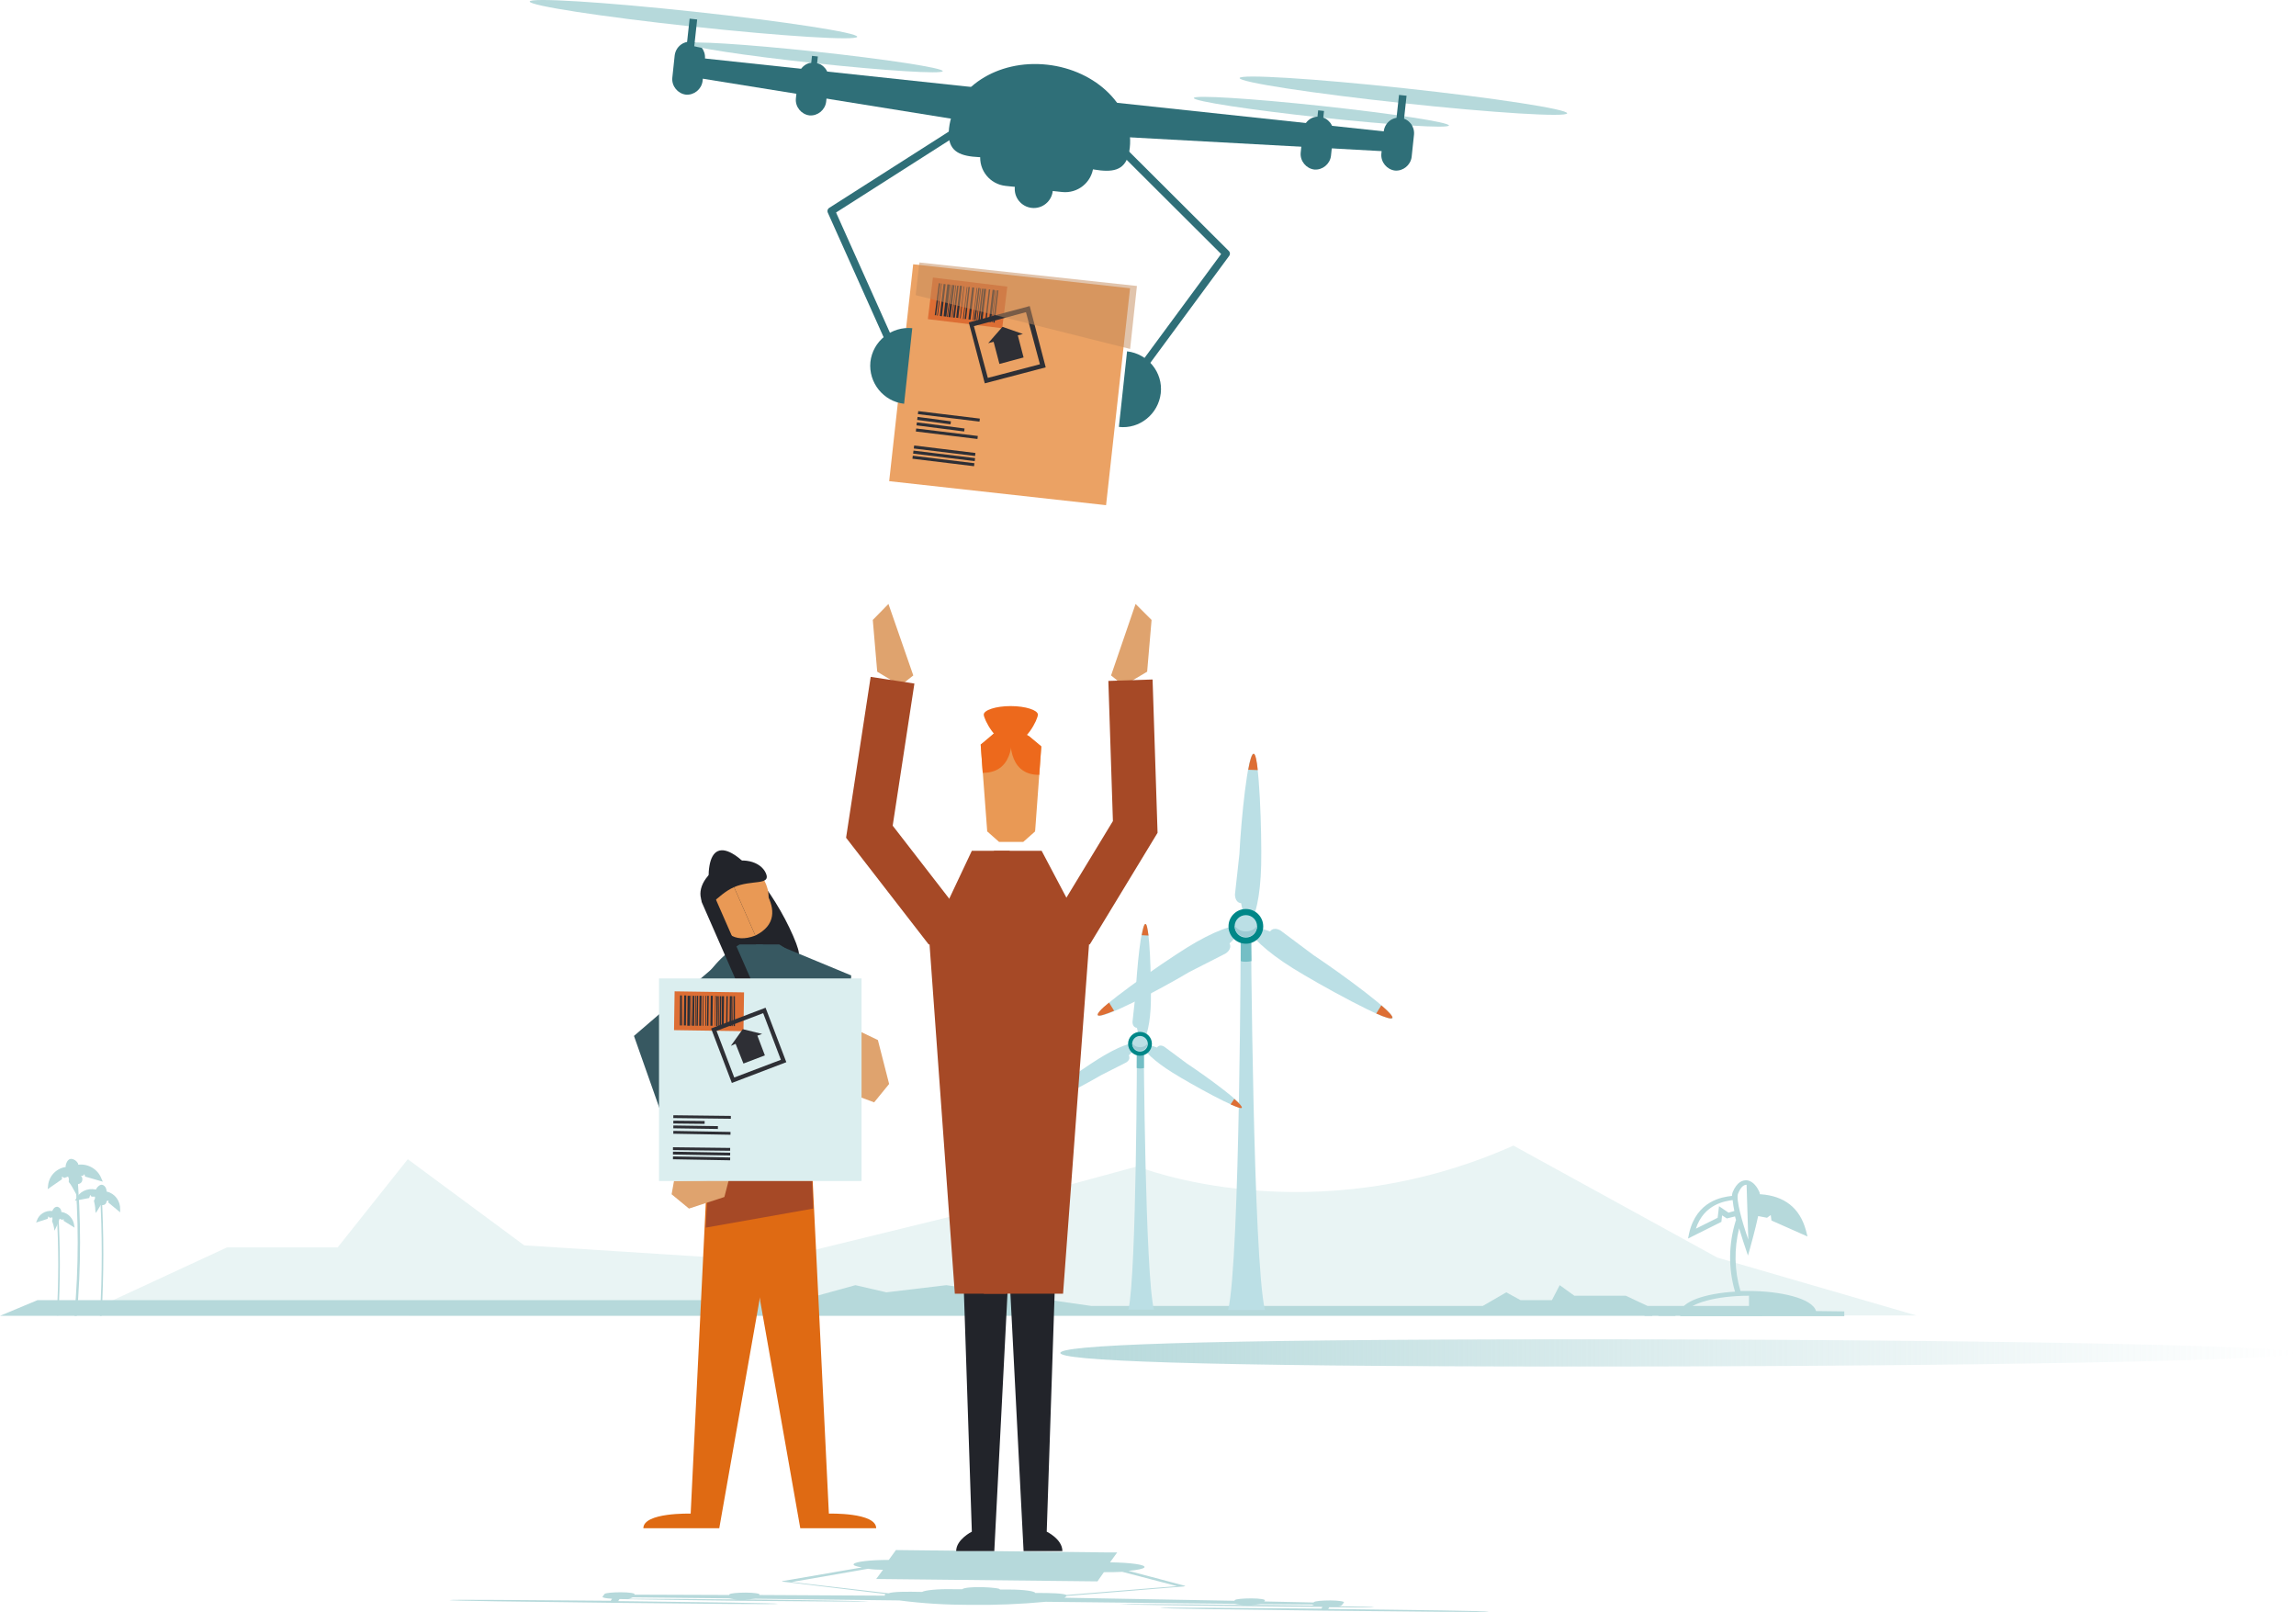 <?xml version="1.0" encoding="utf-8"?>
<!-- Generator: Adobe Illustrator 25.2.1, SVG Export Plug-In . SVG Version: 6.00 Build 0)  -->
<svg version="1.1" id="Layer_1" xmlns="http://www.w3.org/2000/svg" xmlns:xlink="http://www.w3.org/1999/xlink" x="0px" y="0px"
	 viewBox="0 0 674.5 473.4" enable-background="new 0 0 674.5 473.4" xml:space="preserve">
<g>
	<g id="Achtergrond">
		<path fill="#E9F4F4" d="M563,386.4l-58.5-17l-59.9-32.9c-59.7,26.6-110.5,6.1-110.5,6.1l-48.5,13.2l-59.6,14.6l-72-4.6l-34.2-25.3
			l-20.6,25.9H66.7l-43.2,20h69.8l26.7-0.5v0.5H563z"/>
		
			<linearGradient id="SVGID_1_" gradientUnits="userSpaceOnUse" x1="311.5" y1="78.56" x2="674.5" y2="78.56" gradientTransform="matrix(1 0 0 -1 0 476)">
			<stop  offset="0" style="stop-color:#B6D9DB"/>
			<stop  offset="0.1" style="stop-color:#B6D9DB;stop-opacity:0.89"/>
			<stop  offset="0.55" style="stop-color:#B6D9DB;stop-opacity:0.41"/>
			<stop  offset="0.86" style="stop-color:#B6D9DB;stop-opacity:0.12"/>
			<stop  offset="1" style="stop-color:#B6D9DB;stop-opacity:0"/>
		</linearGradient>
		<path fill="url(#SVGID_1_)" d="M674.5,397.4c0-2.2-94.2-4-210.5-4s-152.5,1.8-152.5,4s36.2,4,152.5,4S674.5,399.6,674.5,397.4z"/>
		<polygon fill="#B6D9DB" points="0,386.5 11,381.9 235.3,381.9 251.3,377.5 260.4,379.6 278,377.5 320.6,383.6 435.6,383.6 
			442.5,379.6 446.7,381.9 455.9,381.9 458.2,377.5 462.5,380.6 477.6,380.6 484,383.6 514.9,383.6 517.7,386.5 		"/>
		<path fill="#B6D9DB" d="M18.2,345.6l0.7,0.4l1.1-0.4c0.1,0.2,0.1,0.3,0.2,0.5v0.1h0.1l0,0h-0.1c0,0.1,0.1-0.5,0,1
			c0.7,0.8,1.2,1.8,1.7,2.7l0.5,0.9l0.2-1c0.1-0.4,0.4-2.5,0.5-4.5l1.2,0.1l0.5-0.5l0.2,0.7l5.2,1.5l-0.4-0.9
			c-1-2.7-3.8-4.4-6.7-4.1h-0.1c0-0.1-0.1-0.3-0.1-0.4c-0.4-0.7-1.1-1.2-1.9-1.3c-0.6,0-1.3,0.3-1.7,1.9c0,0.2,0,0.3,0,0.5h-0.1
			c-2.9,0.5-5,2.9-5.1,5.8l-0.1,0.7l4.2-2.9L18.2,345.6z"/>
		<path fill="none" stroke="#B6D9DB" stroke-width="0.7" stroke-miterlimit="10" d="M22.2,343.4c1.3,14.3,1.3,28.7,0,43.1"/>
		<circle fill="#B6D9DB" cx="22.8" cy="346.4" r="1.4"/>
		<path fill="#B6D9DB" d="M26.5,351l0.4,0.5h1c0,0.1,0,0.3,0,0.4l0,0.1h0l0,0h0c0,0.1,0.2-0.4-0.3,0.7c0.2,0.9,0.4,1.8,0.4,2.7
			l0.1,0.9l0.5-0.7c0.2-0.3,1.1-1.8,1.9-3.3l0.9,0.5l0.5-0.2l-0.1,0.6l3.5,2.9v-0.8c0.1-2.5-1.5-4.7-3.9-5.3h-0.1c0-0.1,0-0.2,0-0.3
			c-0.1-0.7-0.4-1.3-1-1.6c-0.4-0.2-1.1-0.2-1.9,0.9c-0.1,0.1-0.1,0.3-0.2,0.4h-0.1c-2.4-0.5-4.8,0.6-5.8,2.8l-0.3,0.5l4.2-0.8
			L26.5,351z"/>
		<path fill="none" stroke="#B6D9DB" stroke-width="0.47" stroke-miterlimit="10" d="M29.6,350.3c0.7,12,0.7,24.1,0,36.2"/>
		<circle fill="#B6D9DB" cx="30.1" cy="352.8" r="1.2"/>
		<path fill="#B6D9DB" d="M14.2,357.3l0.4,0.4l0.8-0.1c0,0.1,0,0.2,0,0.4v0.1l0,0l0,0l0,0c0,0,0.1-0.4-0.1,0.6
			c0.3,0.7,0.5,1.4,0.6,2.1l0.1,0.7l0.3-0.6c0.1-0.2,0.8-1.6,1.2-2.9l0.8,0.3l0.4-0.2v0.5l3.2,2l-0.1-0.6c-0.2-2-1.7-3.7-3.7-4h-0.1
			c0-0.1,0-0.2,0-0.3c-0.1-0.6-0.5-1-1-1.2c-0.4-0.1-1,0-1.5,0.9c-0.1,0.1-0.1,0.2-0.1,0.3h-0.1c-2-0.2-3.9,1-4.5,2.9l-0.2,0.5
			l3.4-1.1L14.2,357.3z"/>
		<path fill="none" stroke="#B6D9DB" stroke-width="0.47" stroke-miterlimit="10" d="M16.9,356.4c0.6,10,0.6,20,0,30"/>
		<rect x="487.2" y="385.1" fill="#B6D9DB" width="5" height="1.4"/>
		<rect x="483.1" y="385.1" fill="#B6D9DB" width="2.3" height="1.4"/>
		<path fill="#B6D9DB" d="M533.5,385.1c-1.1-3.8-10.7-5.9-19.8-5.9c-0.8,0-1.6,0-2.4,0c-1.8-6-1.9-12.3-0.4-18.4
			c0.9,2.9,1.7,5.4,1.9,5.9l0.7,2.1l0.6-2.1c0.2-0.8,1.5-5.3,2.4-9.5l2.6,0.5l1.1-0.8l0.2,1.6l10.6,4.7l-0.5-1.9
			c-1.8-6.5-6.3-10-13.2-10.5h-0.3c0-0.3-0.1-0.6-0.2-0.8c-0.5-1.1-1.7-3.1-3.6-3.3c-1.2-0.1-2.9,0.4-4.2,3.5
			c-0.1,0.4-0.2,0.7-0.2,1.1h-0.2c-2.5,0.3-10.2,1.3-12.4,11l-0.3,1.5l9.8-4.9l0.2-1.9l1.4,0.9l2.4-0.6c0.1,0.4,0.2,0.7,0.3,1.1
			l-0.1,0.2l0.1,0.1l0,0l-0.1-0.1c-2.1,6.8-2.2,14-0.2,20.8c-8.4,0.5-16.1,2.8-16.1,6.5v0.7h48.2v-1.4L533.5,385.1z M507.8,356.2
			l-2.8-1.9l-0.4,3.4l-6.4,3.2c2.4-7.3,8.7-8.1,10.8-8.4l0,0c0.1,1.1,0.3,2.2,0.5,3.2L507.8,356.2z M510.6,350.6
			c0.7-1.7,1.5-2.6,2.5-2.6l0.5,16.1v0C511.8,359,509.9,352.2,510.6,350.6z M513.8,385.1h-18.3c1.3-2.2,8.4-4.5,18.3-4.5l0,0V385.1z
			"/>
		<path fill="#BBDFE5" d="M367.5,272.5l-1.2-0.2v-0.1l-0.3,0.1l-0.3-0.1v0.1l-1.2,0.2c0,0-0.2,97.6-3.7,112.3h10.8
			C368.1,370,367.5,272.5,367.5,272.5z"/>
		<path opacity="0.4" fill="#0B8C97" enable-background="new    " d="M364.5,282.3c0.5,0.2,1.1,0.2,1.6,0.2c0.5,0,1.1-0.1,1.6-0.2
			c-0.1-5.3-0.1-8.8-0.1-9.7c-0.5-0.1-1-0.2-1.5-0.2c-0.5,0-1,0.1-1.5,0.2C364.5,273.5,364.5,277,364.5,282.3z"/>
		<path fill="#BBDFE5" d="M364.2,272.5c-1-1.5-7.9,1.1-15.6,5.9s-27.1,18.3-26.1,19.8s18-7.4,26.9-12.7l0,0l10.6-5.4
			c0,0,2.1-1.2,1.2-3C363.5,275,364.7,273.2,364.2,272.5z"/>
		<path fill="#DD6E34" d="M325.8,294.5l1.5,2.4c-2.7,1.1-4.5,1.7-4.8,1.3S323.5,296.3,325.8,294.5z"/>
		<path fill="#BBDFE5" d="M367.6,273c-1,1.5,4.5,6.6,12.2,11.4s28.4,16.2,29.3,14.7c0.9-1.4-14.6-12.8-23.3-18.6l0,0l-9.5-7.1
			c0,0-2-1.4-3.2,0.2C370.2,272.5,368.1,272.2,367.6,273z"/>
		<path fill="#DD6E34" d="M404.3,297.7l1.5-2.4c2.2,1.9,3.5,3.3,3.2,3.7S407,298.9,404.3,297.7z"/>
		<path fill="#BBDFE5" d="M366.9,270.4c1.8,0,3.4-7.2,3.6-16.3s-0.5-32.7-2.3-32.7c-1.6,0-3.6,19.1-4.1,29.5l0,0l-1.3,11.8
			c0,0-0.1,2.4,1.8,2.6C365.2,268.5,366,270.4,366.9,270.4z"/>
		<path fill="#DD6E34" d="M369.5,226.2l-2.8-0.1c0.5-2.9,1.1-4.7,1.6-4.7S369.2,223.3,369.5,226.2z"/>
		<circle fill="#008788" cx="366" cy="272.1" r="5.1"/>
		<circle fill="#BBDFE5" cx="366" cy="272.1" r="3.3"/>
		<path fill="#9ECBD4" d="M366,273.6c-1.3,0-2.5-0.6-3.3-1.7c0,0.1,0,0.1,0,0.2c0.1,1.8,1.7,3.2,3.5,3.1c1.7-0.1,3-1.4,3.1-3.1
			c0-0.1,0-0.1,0-0.2C368.6,273,367.3,273.6,366,273.6z"/>
		<path fill="#BBDFE5" d="M336,306.8l-0.8-0.2v-0.1l-0.2,0l-0.2,0v0.1l-0.8,0.2c0,0-0.1,67.7-2.5,77.9h7.5
			C336.4,374.5,336,306.8,336,306.8z"/>
		<path opacity="0.4" fill="#0B8C97" enable-background="new    " d="M333.9,313.7c0.7,0.2,1.5,0.2,2.2,0c0-3.7,0-6.1,0-6.7
			c-0.3-0.1-0.7-0.1-1-0.1c-0.3,0-0.7,0.1-1,0.2C333.9,307.6,333.9,310,333.9,313.7z"/>
		<path fill="#BBDFE5" d="M333.7,306.8c-0.7-1.1-5.5,0.8-10.8,4.1s-18.8,12.7-18.1,13.7s12.5-5.2,18.7-8.8l0,0l7.3-3.7
			c0,0,1.5-0.8,0.8-2.1C333.2,308.6,334,307.4,333.7,306.8z"/>
		<path fill="#DD6E34" d="M307,322.1l1,1.7c-1.9,0.8-3.1,1.2-3.3,0.9S305.5,323.4,307,322.1z"/>
		<path fill="#BBDFE5" d="M336.1,307.2c-0.7,1.1,3.1,4.6,8.4,7.9s19.7,11.3,20.3,10.2s-10.1-8.9-16.1-12.9l0,0l-6.6-4.9
			c0,0-1.4-1-2.2,0.2C337.9,306.9,336.4,306.7,336.1,307.2z"/>
		<path fill="#DD6E34" d="M361.5,324.4l1.1-1.6c1.5,1.3,2.4,2.3,2.2,2.6S363.4,325.2,361.5,324.4z"/>
		<path fill="#BBDFE5" d="M335.6,305.4c1.2,0,2.4-5,2.5-11.3s-0.3-22.7-1.6-22.7s-2.5,13.2-2.9,20.5l0,0l-0.9,8.2
			c0,0-0.1,1.7,1.3,1.8C334.4,304.1,334.9,305.4,335.6,305.4z"/>
		<path fill="#DD6E34" d="M337.4,274.8l-2-0.1c0.4-2,0.7-3.3,1.1-3.3S337.1,272.8,337.4,274.8z"/>
		<circle fill="#008788" cx="334.9" cy="306.6" r="3.5"/>
		<circle fill="#BBDFE5" cx="334.9" cy="306.6" r="2.3"/>
		<path fill="#9ECBD4" d="M334.9,307.6c-0.9,0-1.8-0.4-2.3-1.2c0,0,0,0.1,0,0.1c0.1,1.3,1.2,2.2,2.4,2.1c1.2-0.1,2.1-1,2.1-2.1
			c0,0,0-0.1,0-0.1C336.7,307.2,335.9,307.6,334.9,307.6z"/>
	</g>
	<g id="Midden">
		
			<rect x="264.7" y="81" transform="matrix(0.11 -0.994 0.994 0.11 151.585 395.539)" fill="#EBA264" width="64.1" height="64.1"/>
		
			<rect x="278.3" y="78.1" transform="matrix(0.121 -0.993 0.993 0.121 161.35 360.646)" fill="#DD6E34" width="12.3" height="22"/>
		<path fill="#2E2F35" d="M278.3,83.5l0.8,0.1L278,93l-0.8-0.1L278.3,83.5z"/>
		<path fill="#2E2F35" d="M279.8,83.7l0.6,0.1l-1.2,9.4l-0.6-0.1L279.8,83.7z"/>
		<path fill="#2E2F35" d="M291.1,94.6l-0.6-0.1l1.1-9.4l0.6,0.1L291.1,94.6z"/>
		<path fill="#2E2F35" d="M288.6,94.3l-0.6-0.1l1.1-9.4l0.6,0.1L288.6,94.3z"/>
		<path fill="#2E2F35" d="M277.2,83.4l0.6,0.1l-1.1,9.4l-0.6-0.1L277.2,83.4z"/>
		<path fill="#2E2F35" d="M285.1,93.9l-0.6-0.1l1.1-9.4l0.6,0.1L285.1,93.9z"/>
		<path fill="#2E2F35" d="M281.5,93.4l-0.6-0.1l1.1-9.4l0.6,0.1L281.5,93.4z"/>
		<path fill="#2E2F35" d="M281.2,83.9h0.4l-1.1,9.4H280L281.2,83.9z"/>
		<path fill="#2E2F35" d="M283.8,93.7h-0.4l1.1-9.4h0.4L283.8,93.7z"/>
		<path fill="#2E2F35" d="M290.5,85h0.4l-1.1,9.4h-0.4L290.5,85z"/>
		<path fill="#2E2F35" d="M275.8,83.2h0.4l-1.2,9.4h-0.4L275.8,83.2z"/>
		<path fill="#2E2F35" d="M288.5,84.8h0.4l-1.1,9.4h-0.4L288.5,84.8z"/>
		<path fill="#2E2F35" d="M292.2,94.8l-0.4-0.1l1.1-9.4h0.4L292.2,94.8z"/>
		<path fill="#2E2F35" d="M287.4,84.6h0.4l-1.2,9.4h-0.4L287.4,84.6z"/>
		<path fill="#2E2F35" d="M283.1,93.7h-0.2l1.1-9.4h0.2L283.1,93.7z"/>
		<path fill="#2E2F35" d="M291.3,94.7l1.1-9.4h0.2l-1.1,9.4H291.3z"/>
		<path fill="#2E2F35" d="M288,84.7h0.2l-1.1,9.4h-0.2L288,84.7z"/>
		<path fill="#2E2F35" d="M286,94h-0.2l1.1-9.4h0.2L286,94z"/>
		<path fill="#2E2F35" d="M282.2,93.5H282l1.1-9.4h0.2L282.2,93.5z"/>
		<path fill="#2E2F35" d="M280.7,83.8h0.2l-1.1,9.4h-0.2L280.7,83.8z"/>
		<path fill="#2E2F35" d="M278.4,93.1h-0.2l1.2-9.4h0.2L278.4,93.1z"/>
		<path fill="#2E2F35" d="M275.5,92.7h-0.2l1.2-9.4h0.2L275.5,92.7z"/>
		<line fill="none" stroke="#2E2F35" stroke-width="0.89" stroke-miterlimit="10" x1="269.7" y1="121.2" x2="287.8" y2="123.4"/>
		<line fill="none" stroke="#2E2F35" stroke-width="0.89" stroke-miterlimit="10" x1="269.5" y1="122.9" x2="279.3" y2="124.2"/>
		<line fill="none" stroke="#2E2F35" stroke-width="0.89" stroke-miterlimit="10" x1="269.3" y1="124.5" x2="283.3" y2="126.3"/>
		<line fill="none" stroke="#2E2F35" stroke-width="0.89" stroke-miterlimit="10" x1="269.1" y1="126.3" x2="287.2" y2="128.5"/>
		<line fill="none" stroke="#2E2F35" stroke-width="0.89" stroke-miterlimit="10" x1="268.5" y1="131.3" x2="286.5" y2="133.5"/>
		<line fill="none" stroke="#2E2F35" stroke-width="0.89" stroke-miterlimit="10" x1="268.3" y1="132.8" x2="286.4" y2="135"/>
		<line fill="none" stroke="#2E2F35" stroke-width="0.89" stroke-miterlimit="10" x1="268.1" y1="134.3" x2="286.2" y2="136.5"/>
		<polygon fill="#2E2F35" points="300.7,105 299,98.5 300.5,98.1 294.5,96 290.3,100.8 291.9,100.4 293.6,106.9 		"/>
		<path fill="#2E2F35" d="M307.2,107.9l-17.9,4.7l-4.7-17.9l17.9-4.8L307.2,107.9z M290.2,111l15.3-4l-4.1-15.3l-15.3,4.1L290.2,111
			z"/>
		<path fill="#2F6F78" d="M328.7,125.4c6.1,0.7,11.6-3.8,12.3-9.9s-3.8-11.6-9.9-12.3L328.7,125.4z"/>
		<path fill="#2F6F78" d="M265.6,118.6c-6.1-0.7-10.5-6.2-9.9-12.3c0.7-6.1,6.2-10.5,12.3-9.9L265.6,118.6z"/>
		
			<ellipse transform="matrix(0.107 -0.994 0.994 0.107 314.149 415.098)" fill="#B6D9DB" cx="388.1" cy="32.7" rx="1.7" ry="37.7"/>
		<line fill="none" stroke="#2F6F78" stroke-width="1.73" stroke-miterlimit="10" x1="388.1" y1="32.5" x2="386.7" y2="45.4"/>
		<path fill="#2F6F78" d="M331.9,43.4c-1.3,11.9-12.5,4.8-27.2,3.2s-27.2,3-25.9-8.9S293,17.4,307.6,19S333.2,31.5,331.9,43.4z"/>
		<path fill="#2F6F78" d="M297.2,38l16.6,1.8c4.6,0.5,7.9,4.6,7.4,9.2l0,0c-0.5,4.6-4.6,7.9-9.2,7.4l-16.6-1.8
			c-4.6-0.5-7.9-4.6-7.4-9.2l0,0C288.5,40.9,292.6,37.6,297.2,38z"/>
		<circle fill="#2F6F78" cx="303.7" cy="55.5" r="5.6"/>
		<polygon fill="#2F6F78" points="306.7,27.9 408.5,38.8 407.9,44.5 305.5,38.9 		"/>
		<polygon fill="#2F6F78" points="304.5,27.6 202.6,16.7 202,22.4 303.3,38.7 		"/>
		<path fill="#2F6F78" d="M203.1,12.3L203.1,12.3c2.5,0.3,4.2,2.5,4,4.9l-0.7,6.6c-0.3,2.4-2.5,4.2-4.9,4l0,0
			c-2.4-0.3-4.2-2.5-4-4.9l0.7-6.6C198.5,13.8,200.7,12,203.1,12.3z"/>
		<path fill="#2F6F78" d="M239.4,18.4L239.4,18.4c2.5,0.3,4.2,2.5,4,4.9l-0.7,6.6c-0.3,2.4-2.5,4.2-4.9,4l0,0
			c-2.4-0.3-4.2-2.5-4-4.9l0.7-6.6C234.8,19.9,237,18.1,239.4,18.4z"/>
		<path fill="#2F6F78" d="M411.4,34.6L411.4,34.6c2.5,0.3,4.2,2.5,4,4.9l-0.7,6.6c-0.3,2.4-2.5,4.2-4.9,4l0,0
			c-2.4-0.3-4.2-2.5-4-4.9l0.7-6.6C406.8,36.1,409,34.3,411.4,34.6z"/>
		<path fill="#2F6F78" d="M387.7,34.3L387.7,34.3c2.5,0.3,4.2,2.5,4,4.9l-0.7,6.6c-0.3,2.4-2.5,4.2-4.9,4l0,0
			c-2.4-0.3-4.2-2.5-4-4.9l0.7-6.6C383.1,35.8,385.3,34,387.7,34.3z"/>
		
			<ellipse transform="matrix(0.107 -0.994 0.994 0.107 340.349 434.736)" fill="#B6D9DB" cx="412.1" cy="28" rx="2.2" ry="48.4"/>
		<line fill="none" stroke="#2F6F78" stroke-width="2.23" stroke-miterlimit="10" x1="412.1" y1="28" x2="410.3" y2="44.6"/>
		
			<ellipse transform="matrix(0.107 -0.994 0.994 0.107 197.167 253.027)" fill="#B6D9DB" cx="239.4" cy="16.8" rx="1.7" ry="37.7"/>
		<line fill="none" stroke="#2F6F78" stroke-width="1.73" stroke-miterlimit="10" x1="239.4" y1="16.5" x2="238" y2="29.5"/>
		
			<ellipse transform="matrix(0.107 -0.994 0.994 0.107 176.361 207.501)" fill="#B6D9DB" cx="203.7" cy="5.6" rx="2.2" ry="48.4"/>
		<line fill="none" stroke="#2F6F78" stroke-width="2.23" stroke-miterlimit="10" x1="203.7" y1="5.6" x2="201.9" y2="22.2"/>
		<polyline fill="none" stroke="#2F6F78" stroke-width="2.23" stroke-linecap="round" stroke-linejoin="round" points="281.2,38.4 
			244.2,62 263.2,104.4 		"/>
		<polyline fill="none" stroke="#2F6F78" stroke-width="2.23" stroke-linecap="round" stroke-linejoin="round" points="329.1,43.5 
			360.2,74.5 332.7,111.8 		"/>
		<polygon opacity="0.5" fill="#C58A5B" enable-background="new    " points="270.1,77.1 269,86.7 332,102.5 334,84 		"/>
		<path fill="#B6D9DB" d="M437.3,473.4c-0.1,0.2-21.8,0-48.4-0.3s-48.1-0.6-48-0.8s21.2,0,47.3,0.2l0.3-0.5
			c-6.2,0-13.9-0.1-22.2-0.2c-20.7-0.2-37.4-0.5-37.4-0.6s16.3,0,36.5,0.2c-0.9,0-1.8-0.1-2.6-0.3l-55.6-0.6
			c-7.4,0.7-14.8,1-22.3,0.9c-6.9,0-13.8-0.4-20.7-1.3l-42.3-0.5c-1,0.1-2,0.2-3,0.2c20.2,0.2,36.3,0.5,36.2,0.6s-16.9,0-37.7-0.2
			c-16.5-0.2-30.4-0.4-35.4-0.5l-0.4,0.6c26.1,0.3,47,0.6,46.9,0.8s-21.8,0-48.4-0.3s-48.1-0.6-48-0.8s21.2,0,47.3,0.2l0.4-0.6
			c-1.8-0.1-2.9-0.3-2.8-0.6l0.6-0.8c0.2-0.3,2.4-0.5,4.8-0.5s4.3,0.3,4,0.6l-0.1,0.1l27.9,0.1l0.1-0.2c0.2-0.3,2.4-0.5,4.8-0.5
			s4.3,0.3,4,0.6l-0.1,0.1l37,0.2c-0.1-0.1-0.1-0.3,0-0.4l0.1-0.1l-30-3.6c-0.4,0-0.5-0.1-0.1-0.2l23.2-4c-1.7-0.3-2.7-0.6-2.4-1
			c0.5-0.7,4.9-1.2,10.3-1.2l2.1-2.9l62.1,0.7l0,0h2.9l-2.1,2.9c6.1,0.1,10.6,0.7,10.1,1.5c-0.3,0.4-2.1,0.8-4.7,1l16.6,4.4
			c0.2,0.1,0.1,0.1-0.4,0.2l-34.4,2.8c0,0.1,0,0.1-0.1,0.1c-0.1,0.2-0.3,0.3-0.5,0.4l49.9,0.9l0.2-0.2c0.2-0.3,2.4-0.5,4.8-0.5
			s4.2,0.3,4,0.6l-0.2,0.3l14.5,0.3l0.1-0.1c0.2-0.3,2.4-0.5,4.8-0.5l0,0c2.4,0,4.3,0.3,4,0.6l-0.6,0.8c-0.3,0.2-0.7,0.3-1.1,0.3
			c6.6,0.1,10.6,0.2,10.6,0.3s-5.2,0.1-13.2,0l-0.3,0.5C416.5,472.9,437.4,473.2,437.3,473.4z M185.9,469.2c-0.5,0.2-1,0.4-1.5,0.4
			c6.2,0,18.4,0.1,32.4,0.2l0,0c-0.9,0-1.7-0.1-2.6-0.3L185.9,469.2L185.9,469.2z M345.8,465.9l-16.1-4.2c-1.6,0.1-3.5,0.1-5.4,0.1
			l-1.9,2.7l-65-0.7l2-2.7c-1.6,0-3.1-0.1-4.4-0.3l-22.4,3.9L261,468c1.5-0.5,5.1-0.5,9.9-0.4c0.8-0.5,4.6-0.9,9-0.8h2.8l0,0
			c0.3-0.4,3-0.7,6-0.6s5.3,0.4,5,0.7l0,0h2.8c4.3,0,7.6,0.5,7.6,1c4.8,0,8.2,0.1,9.2,0.6L345.8,465.9z M370.4,471.2
			c-1,0.1-2,0.2-3,0.2l0,0l18.7,0.2c-0.4-0.1-0.6-0.2-0.5-0.3l0,0L370.4,471.2z"/>
	</g>
	<g id="Personen">
		<polygon fill="#DFA36E" points="264.5,201.4 268.3,198.4 261,177.4 256.4,182.1 257.7,197.3 		"/>
		<polygon fill="#DFA36E" points="256.8,323.8 252.8,322.3 252.7,303 257.9,305.5 261.2,318.4 		"/>
		<polygon fill="#DFA36E" points="330.1,201.4 326.4,198.4 333.6,177.4 338.3,182.1 337,197.3 		"/>
		<path fill="#22242A" d="M312.1,455.6c0-3.5-4.6-5.7-4.6-5.7l3.2-96.4h-28.4l3.2,96.4c0,0-4.6,2.3-4.6,5.7h11.2l4.3-84l4.3,84
			H312.1z"/>
		<path fill="#DF6A13" d="M219.2,333.6h18.9l5.4,111c0,0,13.9-0.4,13.9,4.3h-22.3l-15.9-90.2L219.2,333.6z"/>
		<path fill="#DF6A13" d="M227.2,333.6h-18.9l-5.4,111c0,0-13.9-0.4-13.9,4.3h22.3l15.9-90.2V333.6z"/>
		<path fill="#22242A" d="M233,274.9c5.7,13.1-4.2,1.8-9.4,4.1s-3.7,17.2-9.4,4.1s-8.5-30.8-3.3-33.1S227.3,261.8,233,274.9z"/>
		<path fill="#E99955" d="M209.3,259.7c0,0-0.4,20.1,12.6,15.1l-8.8-20C213.1,254.8,209.1,256.5,209.3,259.7z"/>
		<path fill="#E99955" d="M219.4,255.3c0,0,15,13.3,2.5,19.5l-8.8-20C213.1,254.8,217.1,253,219.4,255.3z"/>
		<path fill="#E99955" d="M209.6,264.8c0,0-2.1-1.1-1.7,0.8s2.9,6,4.4,4.9L209.6,264.8z"/>
		<path fill="#E99955" d="M222.6,259.1c0,0,0.6-2.3,1.7-0.8s2.4,6.2,0.6,6.5L222.6,259.1z"/>
		<path fill="#375861" d="M202.7,324.6c0,0-7.8-33.9,14.6-47.2h6.8v47.2H202.7z"/>
		<path fill="#375861" d="M243.5,324.6c0,0,7.8-33.9-14.6-47.2h-6.8v47.2H243.5z"/>
		<path fill="#22242A" d="M225,256.5c1.6,3.7-4.2,1.8-9.4,4.1s-7.8,7.8-9.4,4.1s1.3-8.5,6.5-10.8S223.4,252.9,225,256.5z"/>
		<rect x="208.3" y="324.6" fill="#E99955" width="29.6" height="9.1"/>
		<polygon fill="#E99955" points="305.9,219.4 302.4,216.3 298,216.3 296,216.3 291.7,216.3 288.1,218.7 290,244 290,244 290,244.2 
			293.5,247.3 300.6,247.3 304.1,244.2 304,244 304.1,244 		"/>
		<path fill="#ED691C" d="M304.9,209.9c0,1.4-3.5,8.6-7.9,8.6s-8-7.3-8-8.6s3.5-2.5,7.9-2.5S304.9,208.6,304.9,209.9z"/>
		<path fill="#ED691C" d="M297.2,215.3c0,0,1.4,11.7-8.4,11.7C288.7,227.1,289.3,210.3,297.2,215.3z"/>
		<polygon fill="#ED691C" points="288.7,227.1 288.1,218.7 292,215.4 294.6,221.2 		"/>
		<path fill="#ED691C" d="M296.9,215.9c2.3-1.5,3.9-1.1,5.1,0.2v-0.1l3.9,3.2l-0.6,8.4C295.5,227.7,296.9,215.9,296.9,215.9z"/>
		<polygon fill="#A64926" points="280.5,380 273,276.4 285.5,249.9 296.6,249.9 295.6,380 		"/>
		<polygon fill="#A64926" points="312.3,380 320,276.4 306,249.9 292,249.9 289,380 		"/>
		<polyline fill="none" stroke="#A64926" stroke-width="13" stroke-miterlimit="10" points="262.2,199.8 255.4,244.3 276,270.9 
			316.5,270.9 333.5,242.9 332.1,199.8 		"/>
		<polyline fill="none" stroke="#375861" stroke-width="10.35" stroke-miterlimit="10" points="219.4,282.6 192.3,305.9 
			204.5,340.5 		"/>
		<polyline fill="none" stroke="#375861" stroke-width="10.35" stroke-miterlimit="10" points="227.1,282.6 244.7,289.9 242,340.5 
					"/>
		<polygon fill="#A64926" points="238.6,346.9 238.9,355 207.3,360.6 208.1,346.6 		"/>
		<polygon fill="#DFA36E" points="197.3,350.8 198,346.9 214.1,346.6 212.8,351.6 202.4,355 		"/>
		<path fill="#22242A" d="M207.3,262.4L207.3,262.4c1-0.5,2.2,0,2.7,1.1l10.3,23.5c0.5,1,0,2.2-1.1,2.7l0,0c-1,0.5-2.2,0-2.7-1.1
			l-10.3-23.5C205.8,264.1,206.2,262.9,207.3,262.4z"/>
		<rect x="193.6" y="287.4" fill="#DBEEEF" width="59.5" height="59.5"/>
		
			<rect x="202.5" y="286.9" transform="matrix(1.500927e-02 -1 1 1.500927e-02 -91.93 500.783)" fill="#DD6E34" width="11.4" height="20.4"/>
		<path fill="#2E2F35" d="M202,292.5h0.8l-0.1,8.8h-0.8L202,292.5z"/>
		<path fill="#2E2F35" d="M203.5,292.5h0.5l-0.1,8.8h-0.6L203.5,292.5z"/>
		<path fill="#2E2F35" d="M214.9,301.4h-0.6l0.1-8.8h0.6L214.9,301.4z"/>
		<path fill="#2E2F35" d="M212.6,301.4H212l0.1-8.8h0.6L212.6,301.4z"/>
		<path fill="#2E2F35" d="M201,292.4h0.6l-0.1,8.8h-0.6L201,292.4z"/>
		<path fill="#2E2F35" d="M209.3,301.3h-0.6l0.1-8.8h0.6L209.3,301.3z"/>
		<path fill="#2E2F35" d="M206,301.3h-0.6l0.1-8.8h0.6L206,301.3z"/>
		<path fill="#2E2F35" d="M204.7,292.5h0.4l-0.1,8.8h-0.4L204.7,292.5z"/>
		<path fill="#2E2F35" d="M208.1,301.3h-0.4l0.1-8.8h0.4L208.1,301.3z"/>
		<path fill="#2E2F35" d="M213.4,292.6h0.4l-0.1,8.8h-0.4L213.4,292.6z"/>
		<path fill="#2E2F35" d="M199.8,292.4h0.4l-0.1,8.8h-0.4L199.8,292.4z"/>
		<path fill="#2E2F35" d="M211.5,292.6h0.4l-0.1,8.8h-0.4L211.5,292.6z"/>
		<path fill="#2E2F35" d="M215.9,301.4h-0.4l0.1-8.8h0.3L215.9,301.4z"/>
		<path fill="#2E2F35" d="M210.5,292.6h0.4l-0.1,8.8h-0.4L210.5,292.6z"/>
		<path fill="#2E2F35" d="M207.4,301.3h-0.2l0.1-8.8h0.2L207.4,301.3z"/>
		<path fill="#2E2F35" d="M215.1,301.4l0.1-8.8h0.2l-0.1,8.8H215.1z"/>
		<path fill="#2E2F35" d="M211.1,292.6h0.2l-0.1,8.8H211L211.1,292.6z"/>
		<path fill="#2E2F35" d="M210.1,301.3H210l0.1-8.8h0.2L210.1,301.3z"/>
		<path fill="#2E2F35" d="M206.6,301.3h-0.2l0.1-8.8h0.2L206.6,301.3z"/>
		<path fill="#2E2F35" d="M204.3,292.5h0.2l-0.1,8.8h-0.2L204.3,292.5z"/>
		<path fill="#2E2F35" d="M203.1,301.2h-0.1l0.1-8.8h0.1L203.1,301.2z"/>
		<path fill="#2E2F35" d="M200.4,301.2h-0.2l0.1-8.8h0.1L200.4,301.2z"/>
		<line fill="none" stroke="#2E2F35" stroke-width="0.83" stroke-miterlimit="10" x1="197.8" y1="328" x2="214.7" y2="328.2"/>
		<line fill="none" stroke="#2E2F35" stroke-width="0.83" stroke-miterlimit="10" x1="197.8" y1="329.6" x2="207" y2="329.7"/>
		<line fill="none" stroke="#2E2F35" stroke-width="0.83" stroke-miterlimit="10" x1="197.8" y1="331" x2="210.9" y2="331.2"/>
		<line fill="none" stroke="#2E2F35" stroke-width="0.83" stroke-miterlimit="10" x1="197.8" y1="332.6" x2="214.6" y2="332.9"/>
		<line fill="none" stroke="#2E2F35" stroke-width="0.83" stroke-miterlimit="10" x1="197.7" y1="337.4" x2="214.5" y2="337.6"/>
		<line fill="none" stroke="#2E2F35" stroke-width="0.83" stroke-miterlimit="10" x1="197.7" y1="338.7" x2="214.5" y2="339"/>
		<line fill="none" stroke="#2E2F35" stroke-width="0.83" stroke-miterlimit="10" x1="197.7" y1="340.1" x2="214.5" y2="340.4"/>
		<polygon fill="#2E2F35" points="224.7,310 222.5,304.2 223.9,303.7 218.2,302.3 214.7,307.2 216.1,306.6 218.4,312.4 		"/>
		<path fill="#2E2F35" d="M231,312l-16,6.1l-6.1-16l16-6.1L231,312z M215.7,316.5l13.7-5.2l-5.2-13.7l-13.7,5.2L215.7,316.5z"/>
	</g>
</g>
</svg>
